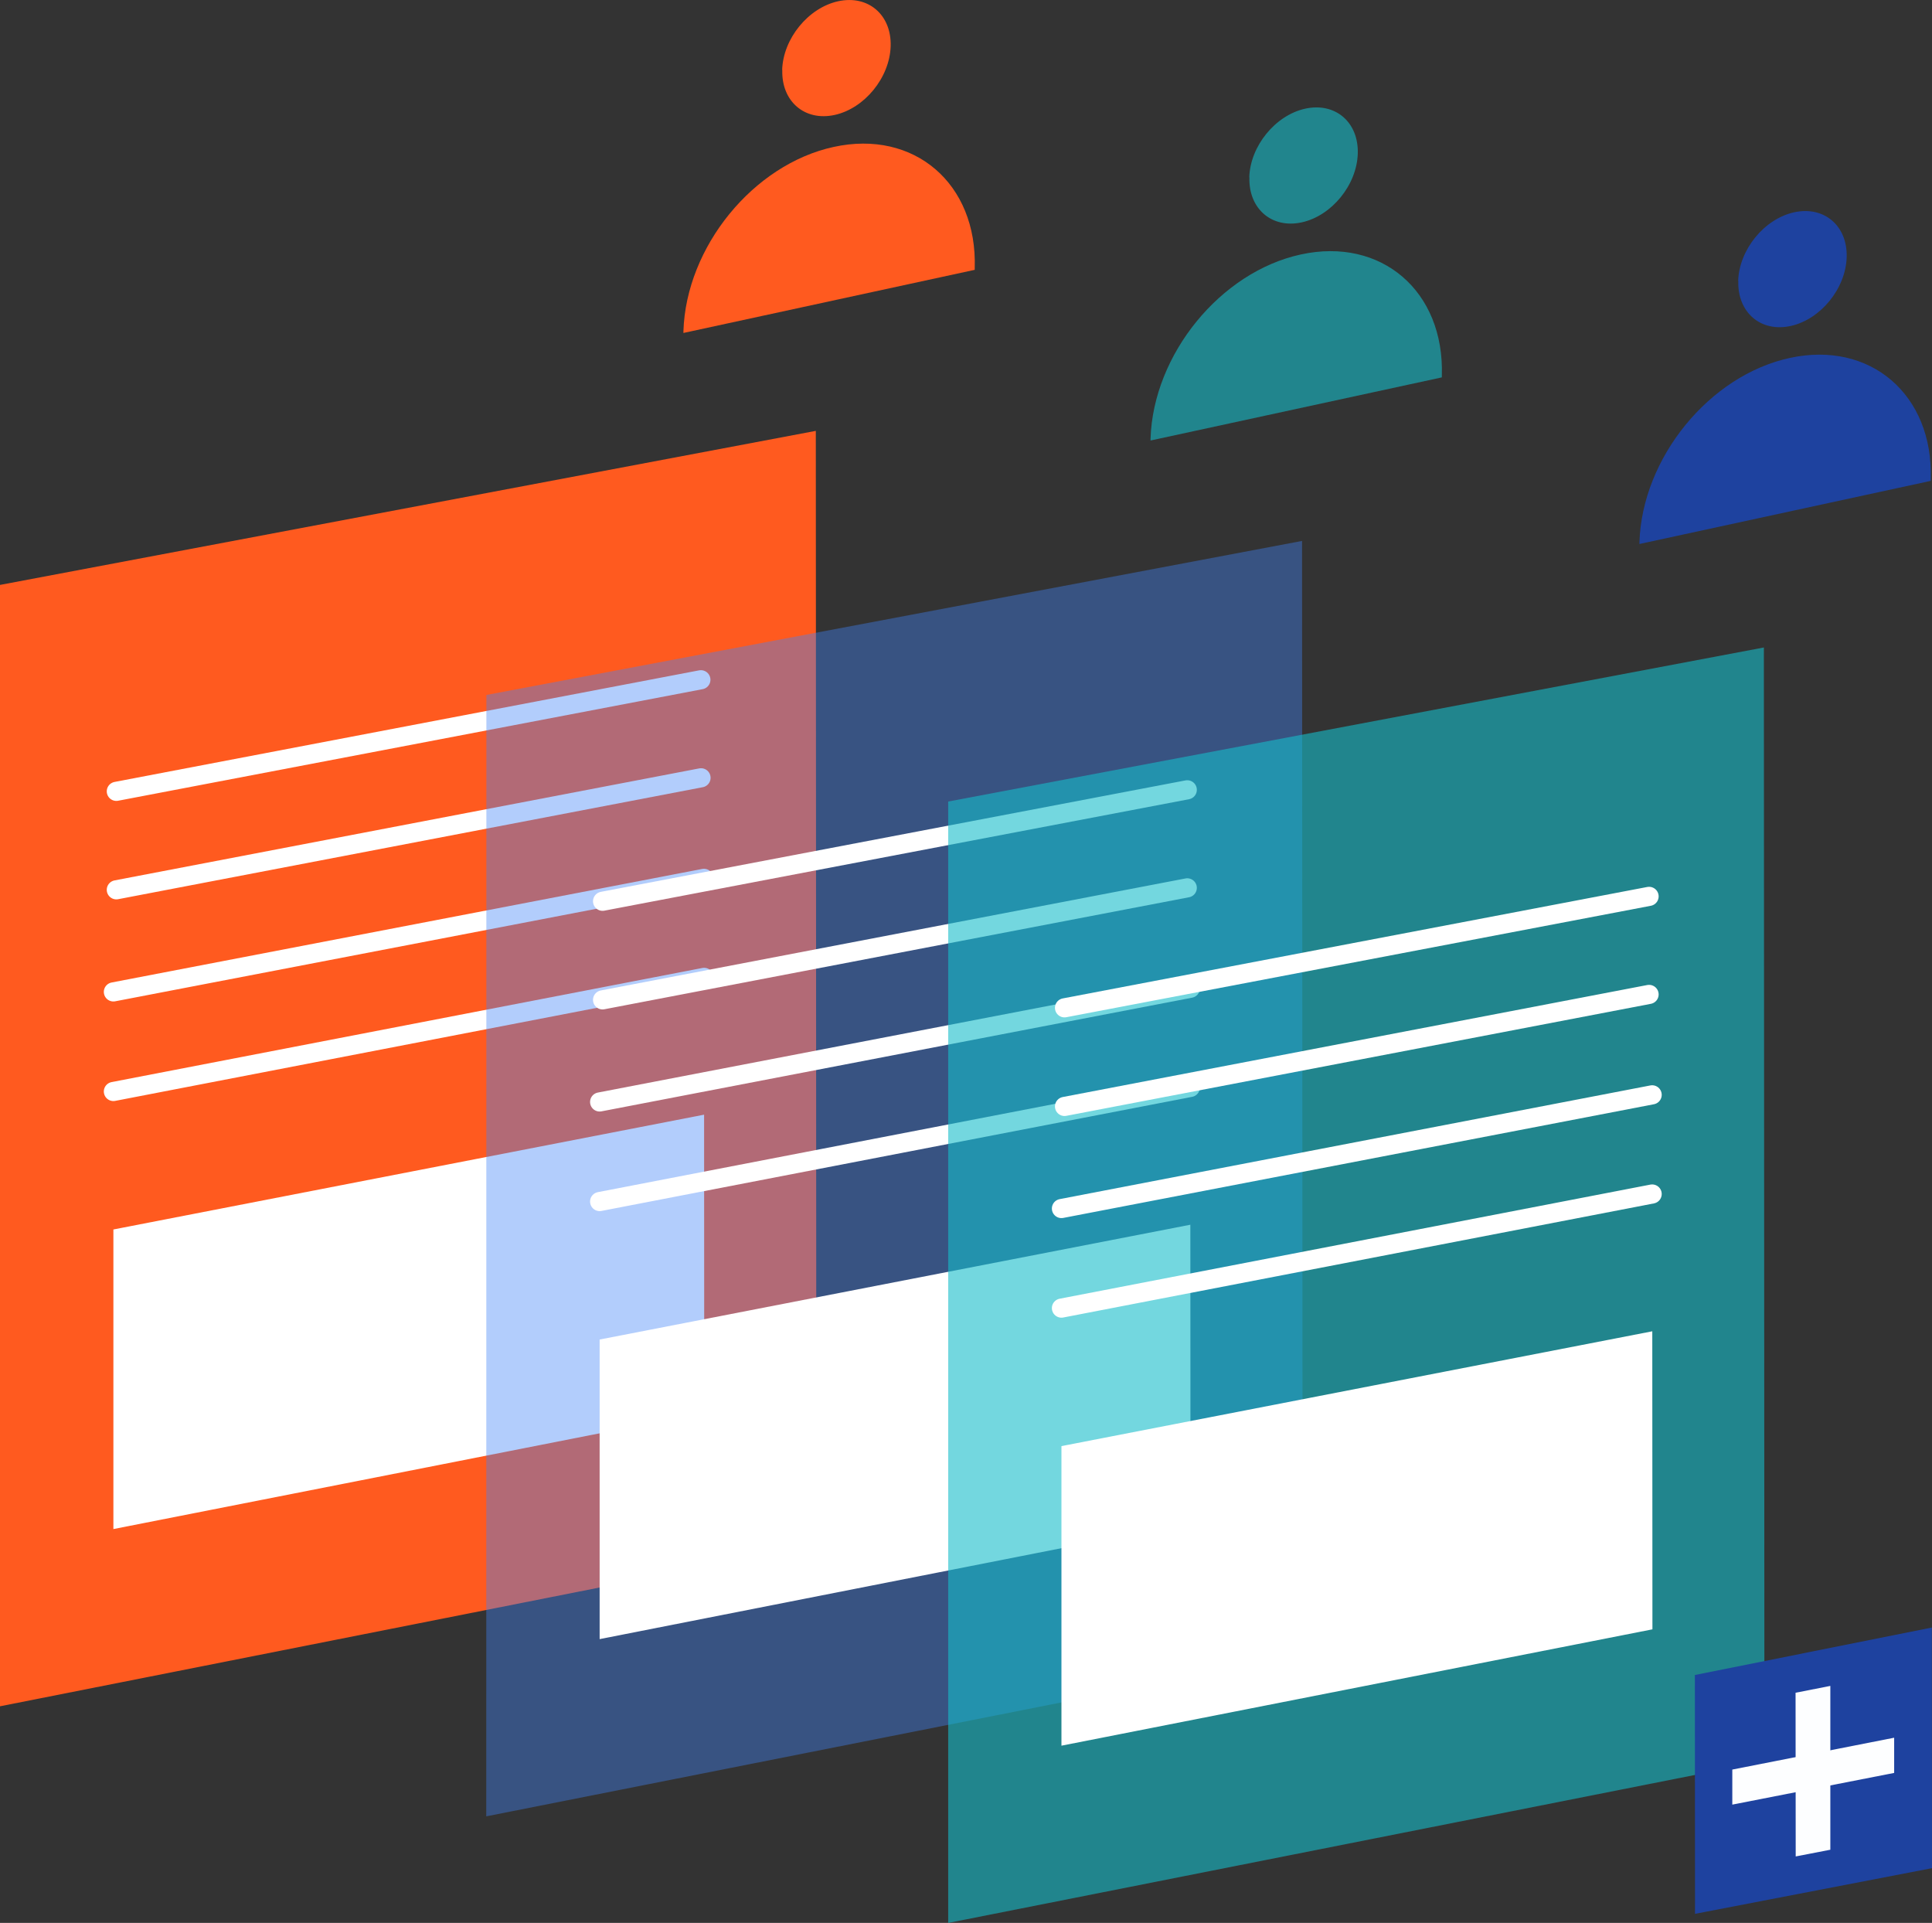 <?xml version="1.0" encoding="UTF-8"?>
<svg id="Layer_2" data-name="Layer 2" xmlns="http://www.w3.org/2000/svg" viewBox="0 0 138.35 137.68">
  <rect x="0" y="0" width="138.35" height="137.68" fill="#333333" stroke="none"/>
  <defs>
    <style>
      .cls-1 {
        fill: #fff;
      }

      .cls-2 {
        fill: #ff5a1f;
      }

      .cls-3 {
        fill: #fdfeff;
      }

      .cls-4 {
        fill: #16bdca;
        opacity: .6;
      }

      .cls-4, .cls-5 {
        isolation: isolate;
      }

      .cls-5 {
        fill: #3f83f8;
        opacity: .4;
      }

      .cls-6 {
        fill: #1e429f;
      }

      .cls-7 {
        fill: none;
        stroke: #fff;
        stroke-linecap: round;
        stroke-linejoin: round;
        stroke-width: 1.37px;
      }
    </style>
  </defs>
  <g id="Layer_1-2" data-name="Layer 1">
    <g>
      <g>
        <polygon class="cls-2" points="58.46 110.59 0 122.17 0 41.88 58.42 30.85 58.46 110.59"/>
        <polygon class="cls-1" points="50.43 101.15 8.12 109.48 8.12 88.03 50.42 79.81 50.43 101.15"/>
        <line class="cls-7" x1="8.12" y1="78.15" x2="50.42" y2="69.98"/>
        <line class="cls-7" x1="8.12" y1="71.02" x2="50.41" y2="62.89"/>
        <line class="cls-7" x1="8.33" y1="63.71" x2="50.2" y2="55.69"/>
        <line class="cls-7" x1="8.33" y1="56.66" x2="50.19" y2="48.67"/>
      </g>
      <g>
        <polygon class="cls-5" points="93.28 118.47 34.82 130.05 34.83 49.76 93.24 38.73 93.28 118.47"/>
        <polygon class="cls-1" points="85.25 109.03 42.94 117.36 42.94 95.91 85.24 87.69 85.25 109.03"/>
        <line class="cls-7" x1="42.94" y1="86.03" x2="85.24" y2="77.86"/>
        <line class="cls-7" x1="42.94" y1="78.9" x2="85.24" y2="70.76"/>
        <line class="cls-7" x1="43.15" y1="71.59" x2="85.02" y2="63.57"/>
        <line class="cls-7" x1="43.15" y1="64.53" x2="85.02" y2="56.55"/>
      </g>
      <g>
        <polygon class="cls-4" points="126.35 126.1 67.9 137.68 67.9 57.39 126.31 46.36 126.35 126.1"/>
        <polygon class="cls-1" points="118.33 116.66 76.01 124.99 76.01 103.54 118.32 95.32 118.33 116.66"/>
        <line class="cls-7" x1="76.01" y1="93.66" x2="118.31" y2="85.49"/>
        <line class="cls-7" x1="76.01" y1="86.53" x2="118.31" y2="78.39"/>
        <line class="cls-7" x1="76.23" y1="79.22" x2="118.09" y2="71.2"/>
        <line class="cls-7" x1="76.23" y1="72.16" x2="118.09" y2="64.18"/>
      </g>
      <g>
        <polygon class="cls-6" points="121.37 119.93 138.34 116.53 138.35 133.76 121.38 137.03 121.37 119.93"/>
        <polygon class="cls-3" points="128.58 121.2 131.07 120.71 131.07 132.44 128.59 132.92 128.58 121.2"/>
        <polygon class="cls-3" points="124.05 129.21 124.05 126.7 135.64 124.42 135.64 126.94 124.05 129.21"/>
      </g>
      <g>
        <path class="cls-6" d="M124.48,20.12c-.07,2.25,1.61,3.69,3.75,3.22,2.14-.47,3.94-2.67,4.01-4.92.07-2.25-1.61-3.69-3.76-3.22-2.14.47-3.94,2.67-4.01,4.92Z"/>
        <path class="cls-6" d="M138.26,34.29s0,.09,0,.14l-20.86,4.52s0-.09,0-.13c.19-6.03,5-11.94,10.76-13.19,5.76-1.26,10.29,2.62,10.1,8.67Z"/>
      </g>
      <g>
        <path class="cls-4" d="M89.47,12.7c-.07,2.25,1.61,3.69,3.75,3.22,2.14-.47,3.94-2.67,4.01-4.92.07-2.25-1.61-3.69-3.76-3.22-2.14.47-3.94,2.67-4.01,4.92Z"/>
        <path class="cls-4" d="M103.25,26.88s0,.09,0,.14l-20.86,4.52s0-.09,0-.13c.19-6.03,5-11.94,10.76-13.19,5.76-1.26,10.29,2.62,10.1,8.67Z"/>
      </g>
      <g>
        <path class="cls-2" d="M56.02,5.01c-.07,2.25,1.61,3.69,3.75,3.22,2.14-.47,3.94-2.67,4.01-4.92.07-2.25-1.61-3.69-3.76-3.22-2.14.47-3.94,2.67-4.01,4.92Z"/>
        <path class="cls-2" d="M69.8,19.18s0,.09,0,.14l-20.86,4.52s0-.09,0-.13c.19-6.03,5-11.94,10.76-13.19,5.76-1.26,10.29,2.62,10.1,8.67Z"/>
      </g>
    </g>
  </g>
</svg>